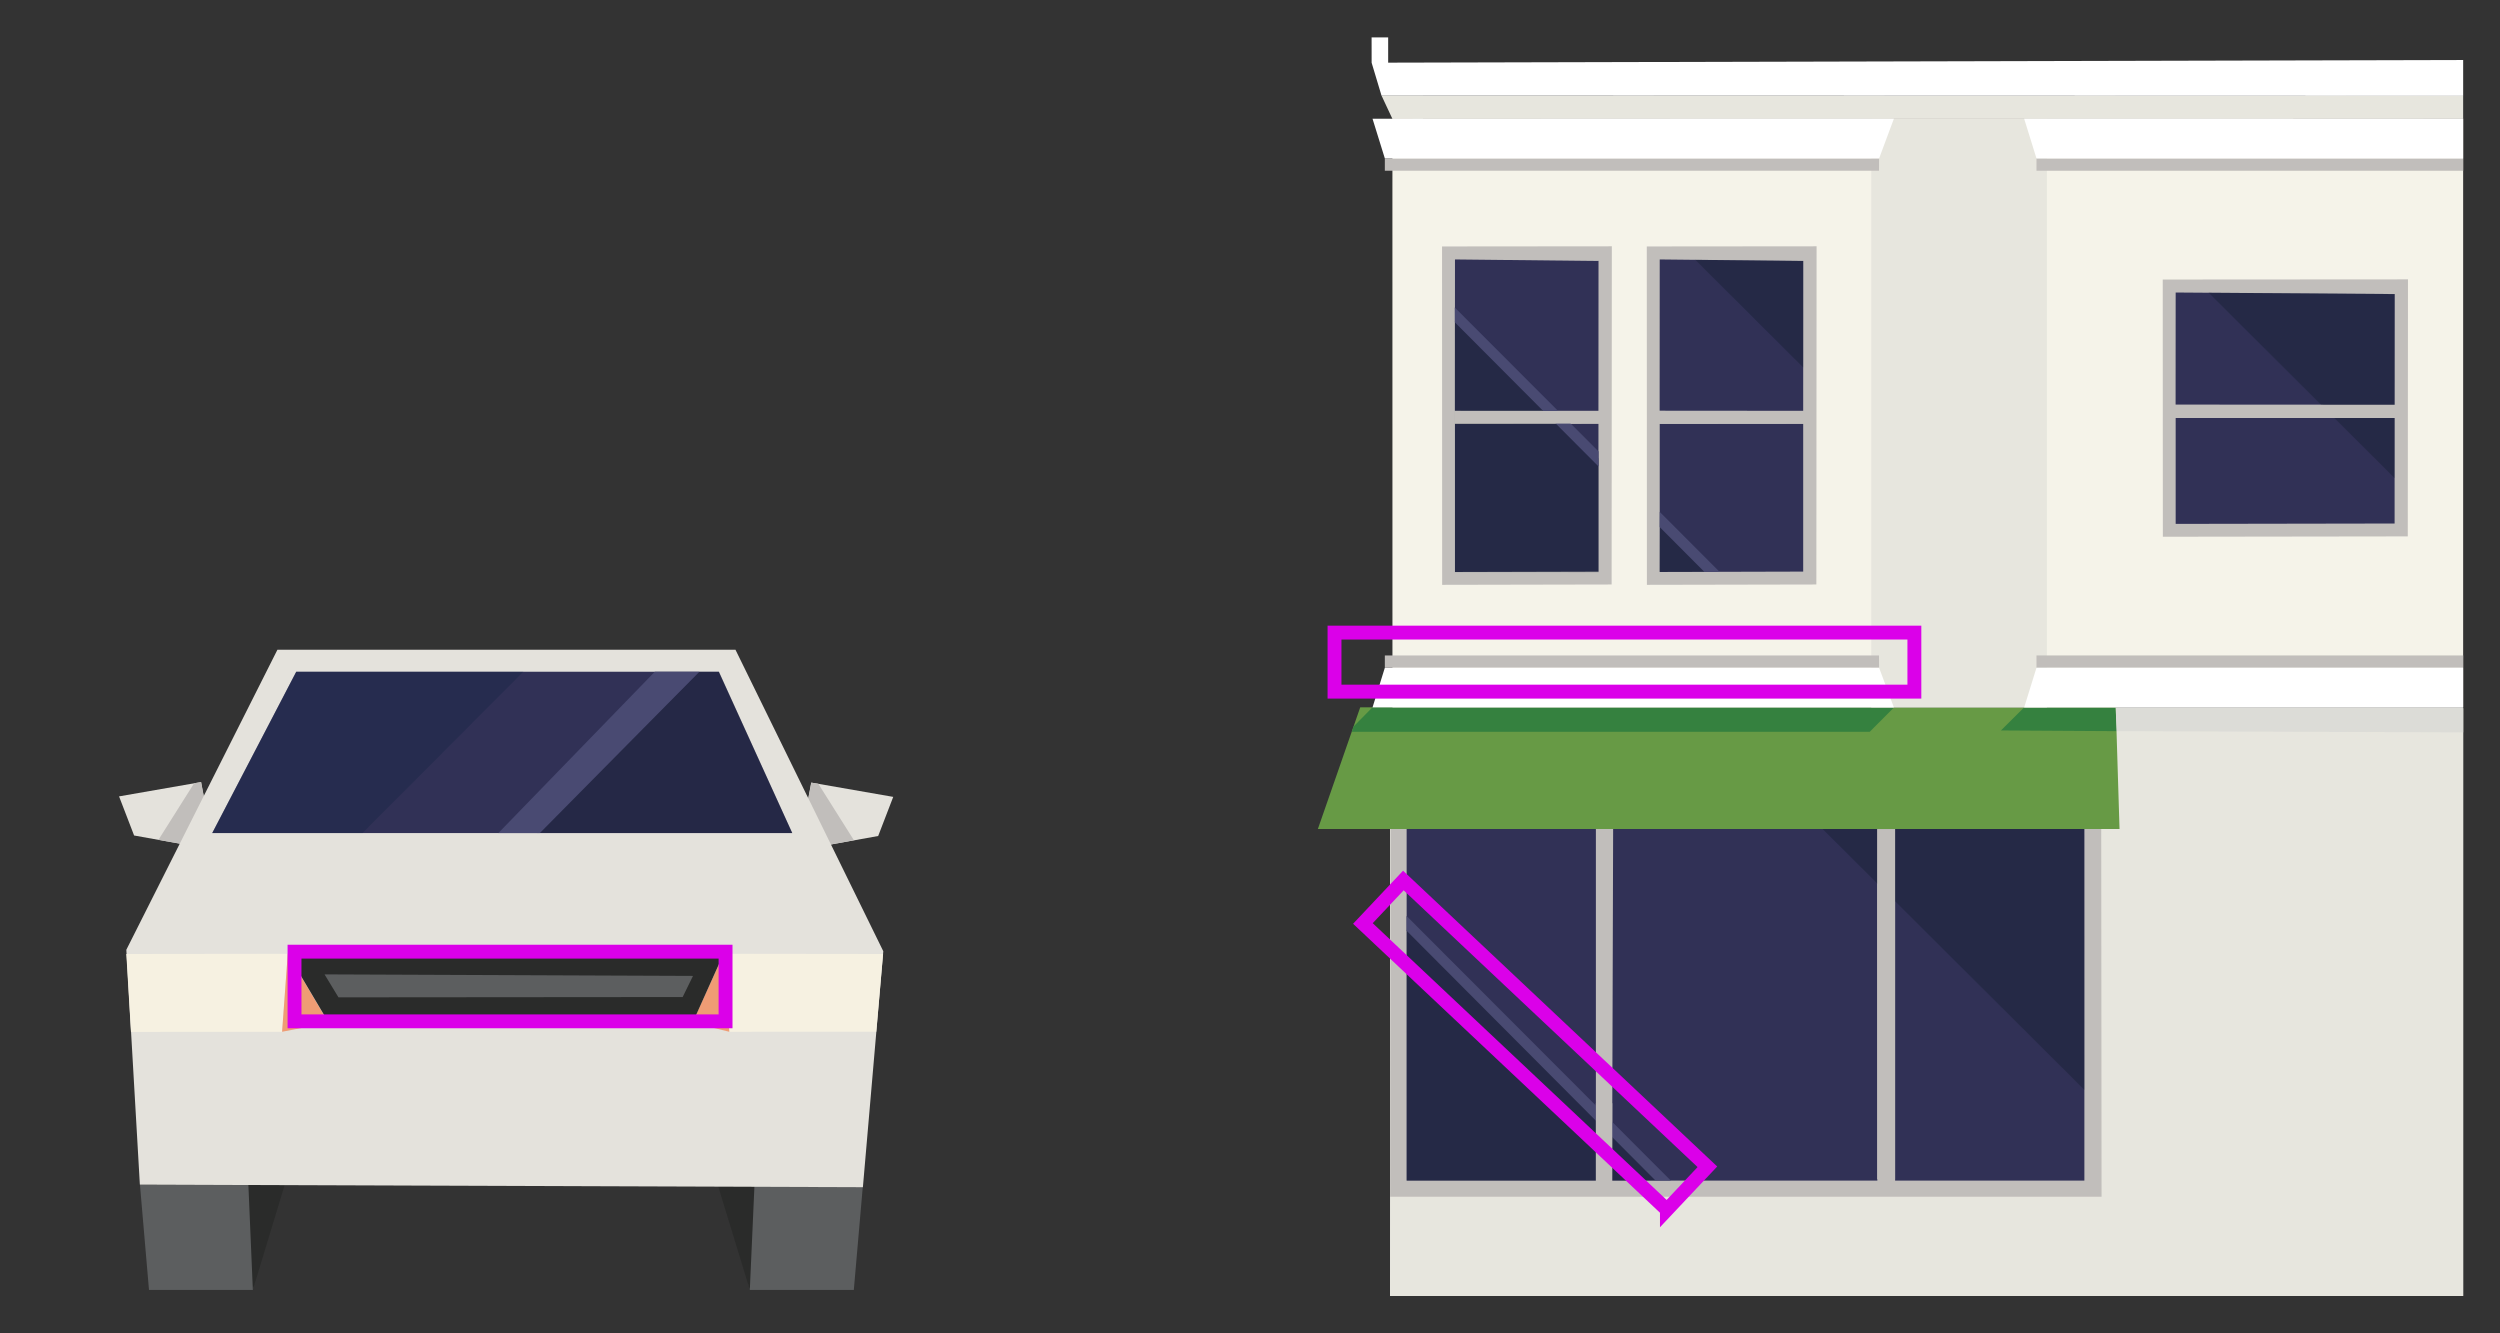 <svg viewBox="0 0 360 192" xmlns="http://www.w3.org/2000/svg" fill-rule="evenodd" clip-rule="evenodd" stroke-miterlimit="10"><rect x="0" y="0" width="360" height="192" fill="#333333" stroke="none"/><g><path d="M115.893 122.28l10.565-1.896 2.167-5.633-11.81-2.06-.976 5.202-1.797 1.81 1.85 2.578z" fill="#e4e2dc" fill-rule="nonzero"/><path d="M115.904 122.283l-1.8-2.704 1.747-1.692.983-5.183 1.004.16 5.125 8.13-7.058 1.288z" fill="#c1bebb" fill-rule="nonzero"/><path d="M17.144 114.678l2.167 5.633 10.567 1.898 1.85-2.578-1.797-1.81-.975-5.202-11.81 2.06z" fill="#e4e2dc" fill-rule="nonzero"/><path d="M29.89 122.206l1.8-2.704-1.75-1.69-.98-5.184-1.005.16-5.14 8.15 7.074 1.268z" fill="#c1bebb" fill-rule="nonzero"/><path d="M20.155 170.63l1.3 15.117H36.41l3.087-15.28-19.342.164z" fill="#5c5e5f" fill-rule="nonzero"/><path d="M35.76 170.468l.65 15.28 4.637-15.28H35.76z" fill="#2a2b2a" fill-rule="nonzero"/><path d="M107.974 185.747h14.976l1.3-14.953-19.343-.164 3.067 15.117z" fill="#5c5e5f" fill-rule="nonzero"/><path d="M103.358 170.63l4.616 15.117.672-15.116h-5.288z" fill="#2a2b2a" fill-rule="nonzero"/><path d="M39.95 93.56l-21.76 43.21 1.95 33.817 1.46.006 102.656.362 2.938-33.975-21.287-43.42H39.95z" fill="#e4e2dc" fill-rule="nonzero"/><path d="M42.652 96.728l-12.096 23.234h83.53l-10.58-23.234H42.65z" fill="#313156" fill-rule="nonzero"/><path d="M42.68 96.728l-12.124 23.234h21.652l23.15-23.234H42.68z" fill="#0f2342" fill-rule="nonzero" opacity=".3"/><path d="M103.537 96.728h-2.83L77.32 119.962h36.765l-10.548-23.234z" fill="#0a1723" fill-rule="nonzero" opacity=".3"/><path d="M77.738 119.962l22.97-23.234h-6.415L71.76 119.962h5.978z" fill="#494a72" fill-rule="nonzero"/><path d="M18.19 137.376l.67 11.222 21.763-.022.813-11.23-23.247.03z" fill="#f6f1e1" fill-rule="nonzero"/><path d="M41.437 137.345l5.86 9.93-6.675 1.3.815-11.23z" fill="#ef9c74" fill-rule="nonzero"/><path d="M127.162 137.376l-.978 11.19-21.163.01-.813-11.23 22.955.03z" fill="#f6f1e1" fill-rule="nonzero"/><path d="M104.207 137.345l-4.503 9.93 5.317 1.3-.813-11.23z" fill="#ef9c74" fill-rule="nonzero"/><path d="M104.18 137.376l-62.735-.033 5.885 9.93h52.408l4.443-9.897z" fill="#2a2b2a" fill-rule="nonzero"/><path d="M99.793 140.53l-1.49 3.045-49.563.043-2.006-3.307 53.06.22z" fill="#5c5e5f" fill-rule="nonzero"/><path d="M200.554 101.937l-.393 84.676h154.534v-84.677h-154.14z" fill="#f5f3e9" fill-rule="nonzero"/><path fill="#e7e6de" fill-rule="nonzero" d="M200.167 102.022h154.527v84.59H200.167z"/><path d="M200.26 117.873l-.085 54.46h102.45l-.05-54.47-102.316.01z" fill="#c1bebb" fill-rule="nonzero"/><path d="M270.31 119.27l.03 50.735h-38.202l.154-50.635 38.02-.1zM229.807 119.27v50.735h-27.25V119.37l27.25-.1zM300.15 119.27v50.735h-27.252V119.37l27.25-.1z" fill="#313156" fill-rule="nonzero"/><path d="M195.872 101.857l-6.1 17.52h115.44l-.54-17.52h-108.8z" fill="#679a45" fill-rule="nonzero"/><path d="M194.907 104.625l-.25.754h74.585l3.494-3.504-75.102-.02-2.727 2.77zM288.136 105.185l16.66.102-.14-3.383-13.186-.035-3.334 3.315z" fill="#35813f" fill-rule="nonzero"/><path d="M200.51 17.122l154.184-.012v-3.305l-155.757-.045 1.572 3.362z" fill="#e7e6de" fill-rule="nonzero"/><path d="M197.51 5.387l.005 3.647 1.42 4.727 155.76.045V8.638l-154.8.385V5.387h-2.385z" fill="#fff" fill-rule="nonzero"/><path d="M200.515 17.113l-.008 9.85.006 74.892h154.18V17.093l-99.858-.008-54.32.028z" fill="#f5f3e9" fill-rule="nonzero"/><path fill="#e7e6de" fill-rule="nonzero" d="M269.458 17.123h25.295v84.736h-25.295z"/><path d="M237.138 35.49l.016 48.727 24.402-.05.033-48.7-24.452.023z" fill="#c1bebb" fill-rule="nonzero"/><path d="M239 61.04v21.326l20.66-.056V61.02l-20.66.02zM238.987 59.14l20.672.017.01-21.574L239 37.36l-.013 21.78z" fill="#313156" fill-rule="nonzero"/><path d="M207.654 35.49l.016 48.727 24.404-.05.03-48.7-24.45.023z" fill="#c1bebb" fill-rule="nonzero"/><path d="M209.517 61.04v21.326l20.66-.056V61.02l-20.66.02zM209.505 59.14l20.67.017.012-21.574-20.67-.223-.012 21.78z" fill="#313156" fill-rule="nonzero"/><path d="M311.434 40.252l.016 37.04 35.27-.05.03-37.014-35.316.024z" fill="#c1bebb" fill-rule="nonzero"/><path d="M313.296 60.174V75.44l31.527-.054v-15.23l-31.527.018zM313.285 58.273l31.538.02.01-15.946-31.537-.226-.01 16.153z" fill="#313156" fill-rule="nonzero"/><path fill="#c1bebb" fill-rule="nonzero" d="M238.914 59.212h20.946v1.817h-20.946z"/><path d="M304.657 101.873l.138 3.41 49.9.18v-3.59h-50.038z" fill="#dcdcd7" fill-rule="nonzero"/><path d="M270.58 94.383h-71.164v1.77h71.17l-.005-1.77z" fill="#c1bebb" fill-rule="nonzero"/><path d="M270.592 96.16h-71.176l-1.772 5.71h75.074l-2.126-5.71z" fill="#fff" fill-rule="nonzero"/><path d="M270.58 24.587h-71.164v-1.77h71.17l-.005 1.77z" fill="#c1bebb" fill-rule="nonzero"/><path d="M270.592 22.81h-71.176l-1.772-5.71h75.074l-2.126 5.71z" fill="#fff" fill-rule="nonzero"/><path fill="#c1bebb" fill-rule="nonzero" d="M293.253 94.384h61.44v1.77h-61.44z"/><path d="M293.252 96.16l-1.772 5.71h63.214v-5.71h-61.442z" fill="#fff" fill-rule="nonzero"/><path fill="#c1bebb" fill-rule="nonzero" d="M293.253 22.817h61.44v1.77h-61.44z"/><path d="M291.48 17.1l1.772 5.71h61.442V17.1H291.48z" fill="#fff" fill-rule="nonzero"/><g opacity=".3"><clipPath id="_clip1"><path d="M262.456 119.377h37.688v37.563h-37.688z"/></clipPath><g clip-path="url(#_clip1)"><path d="M262.456 119.377l37.688 37.563-.025-37.562h-37.664z" fill="#0a1723" fill-rule="nonzero"/></g></g><g opacity=".3"><clipPath id="_clip2"><path d="M244.11 37.41h15.548V52.91h-15.55z"/></clipPath><g clip-path="url(#_clip2)"><path d="M244.108 37.41l15.55 15.498-.01-15.336-15.54-.162z" fill="#0a1723" fill-rule="nonzero"/></g></g><g opacity=".3"><clipPath id="_clip3"><path d="M318.04 42.146h26.79v26.7h-26.79z"/></clipPath><g clip-path="url(#_clip3)"><path d="M318.04 42.146l26.776 26.7.013-26.503-26.79-.197z" fill="#0a1723" fill-rule="nonzero"/></g></g><g opacity=".3"><clipPath id="_clip4"><path d="M202.55 133.882h35.852v36.132h-35.85z"/></clipPath><g clip-path="url(#_clip4)"><path d="M202.562 170.004l-.01-36.122 35.407 33.812.442 2.32-35.84-.01z" fill="#0a1723" fill-rule="nonzero"/></g></g><path d="M238.4 170.006l-35.85-35.977-.004.006-.007-2.14 38.062 38.116-2.2-.006z" fill="#494a72" fill-rule="nonzero"/><g opacity=".3"><clipPath id="_clip5"><path d="M209.5 46.265h20.706v36.128H209.5z"/></clipPath><g clip-path="url(#_clip5)"><path d="M209.51 82.387l-.01-36.122 20.706 19.77-.003 16.358-20.692-.006z" fill="#0a1723" fill-rule="nonzero"/></g></g><path d="M230.195 67.18L209.5 46.413l-.004.007-.008-2.14 20.706 20.733v2.168z" fill="#494a72" fill-rule="nonzero"/><g opacity=".3"><clipPath id="_clip6"><path d="M238.982 74.352h6.435v7.993h-6.435z"/></clipPath><g clip-path="url(#_clip6)"><path d="M239.033 74.352l5.942 5.674.442 2.32-6.436-.002.053-7.992z" fill="#0a1723" fill-rule="nonzero"/></g></g><path d="M245.417 82.338l-6.42-6.443.008-2.178 8.613 8.626-2.2-.005z" fill="#494a72" fill-rule="nonzero"/><path d="M272.887 169.81h-2.565v-50.422h2.565v50.42zM229.81 158.858h2.356v12h-2.357zM209.435 59.182h20.945V61h-20.945zM313.158 58.305h32.232v1.884h-32.232z" fill="#c1bebb" fill-rule="nonzero"/><path fill="none" stroke="#db00e9" stroke-width="2" d="M42.41 137.042h62.07v10.03H42.41zM192.17 91.095h83.5v8.5h-83.5zM240.037 174.204l-43.78-41.223 5.828-6.188 43.78 41.224-5.828 6.188z"/></g></svg>